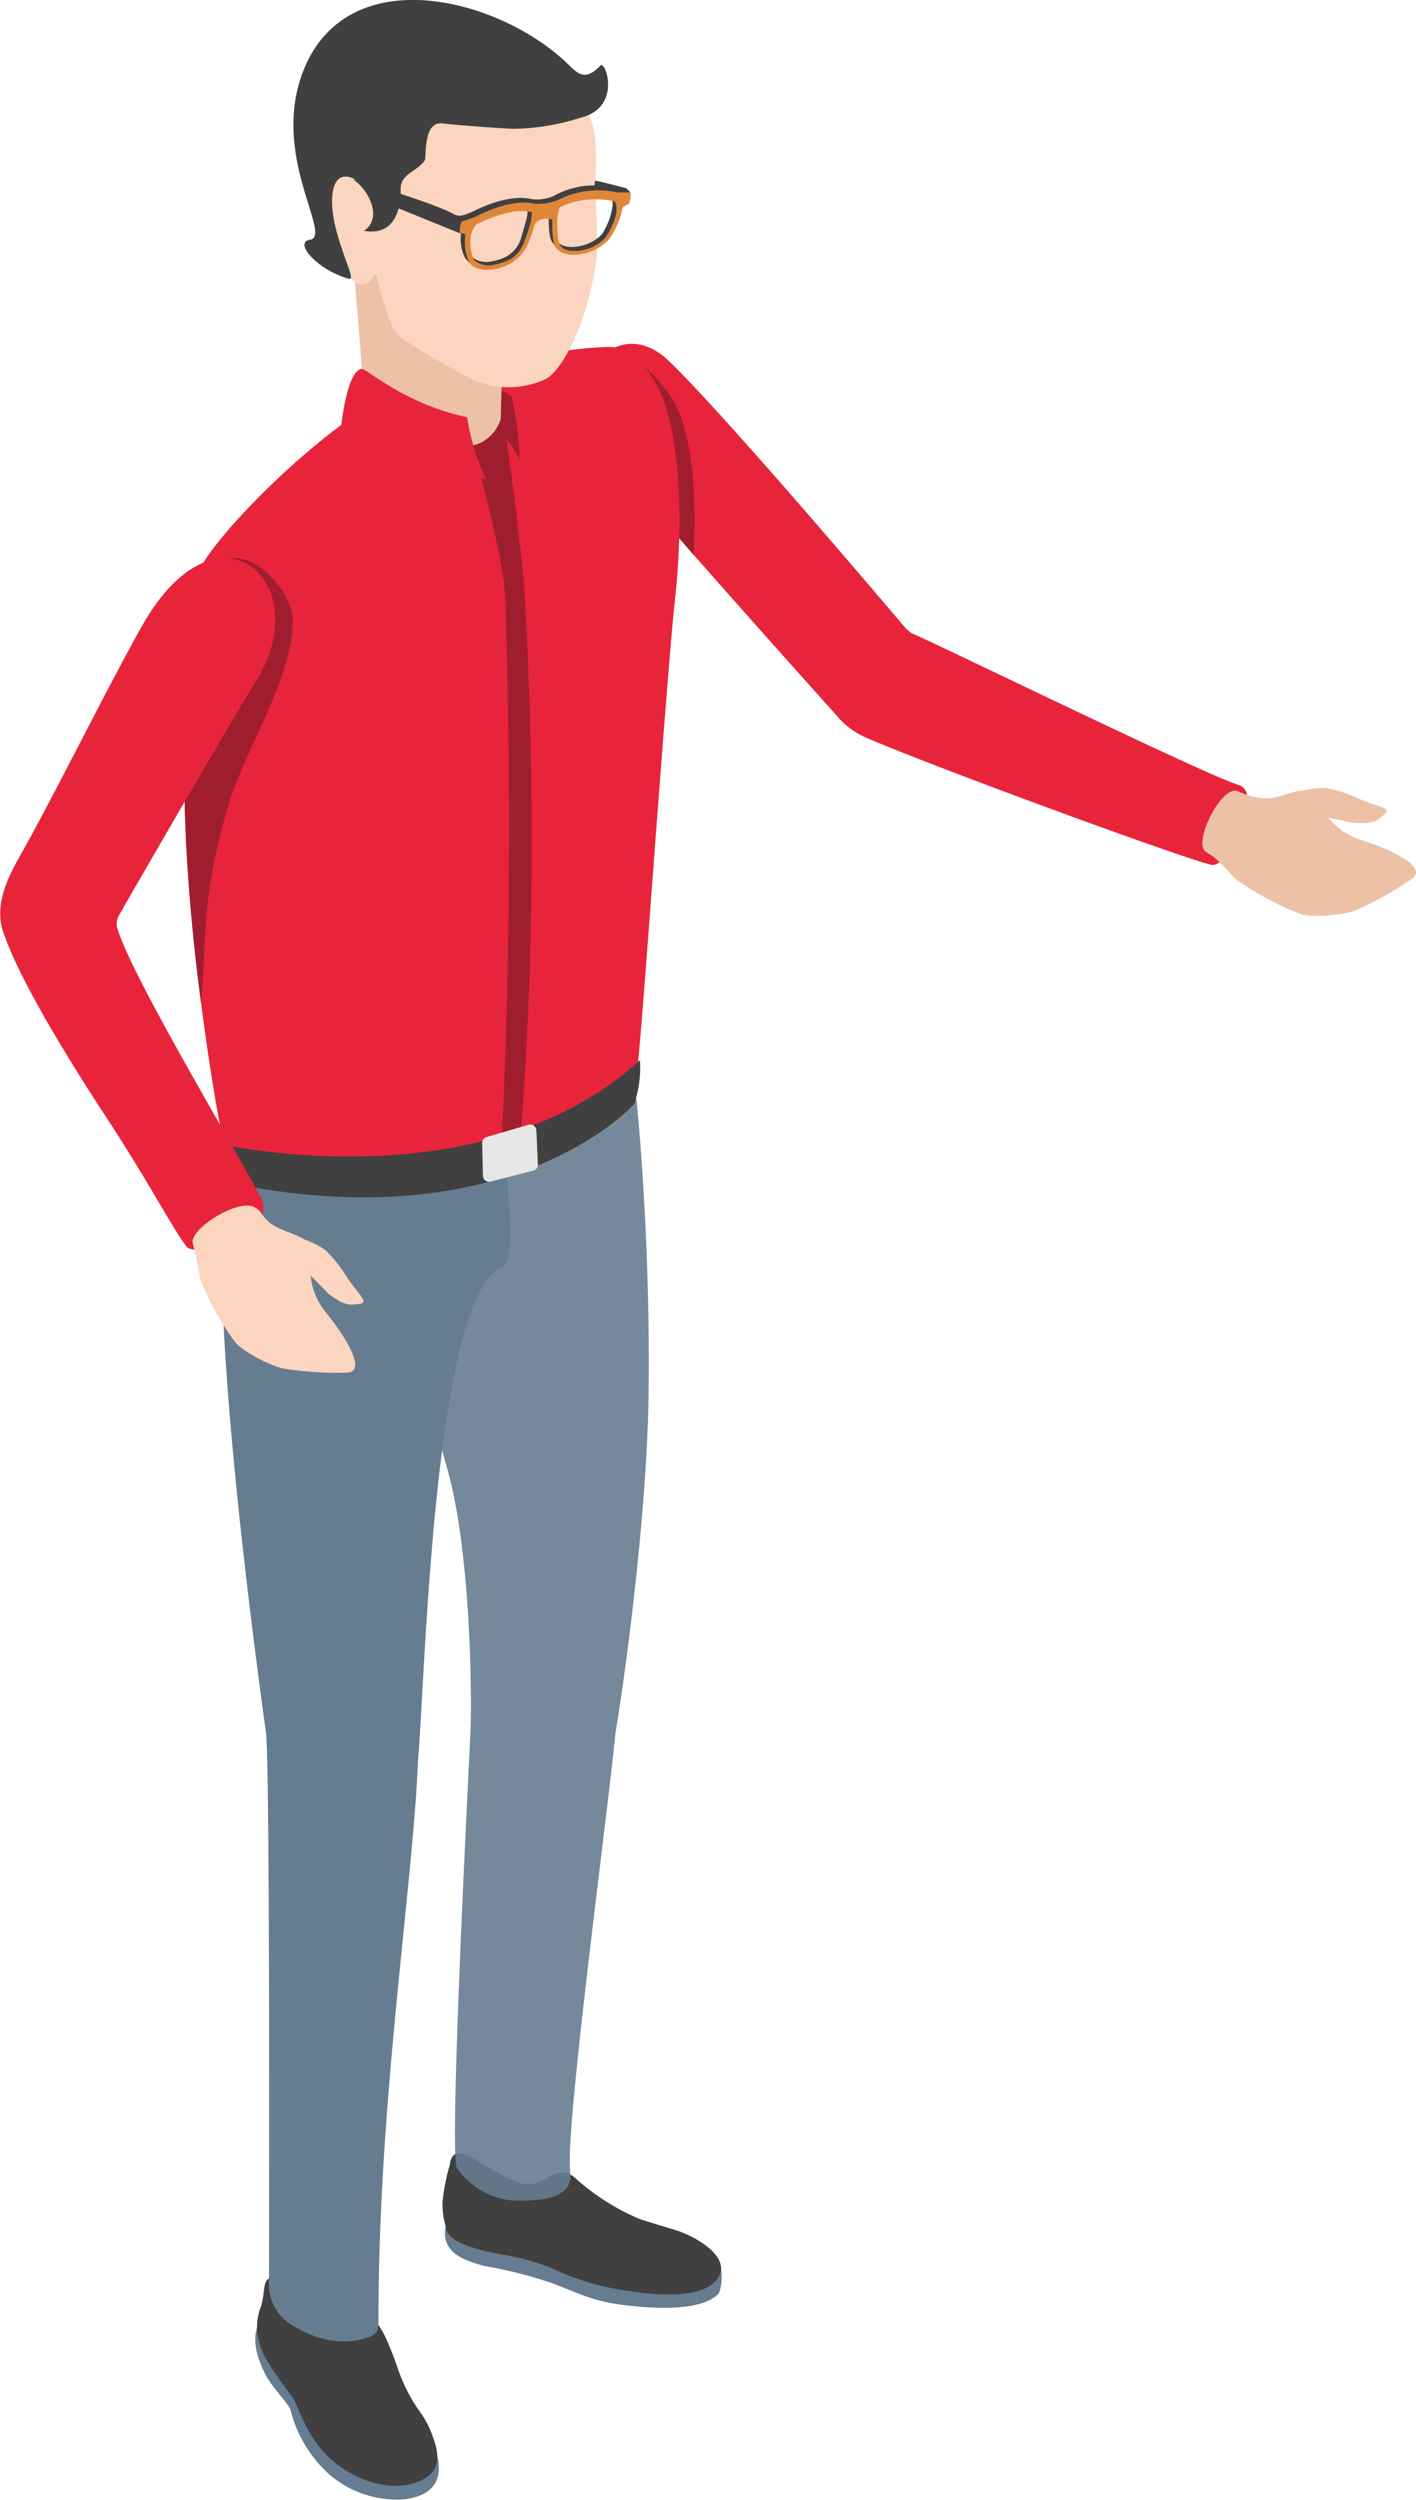 <svg xmlns="http://www.w3.org/2000/svg" viewBox="0 0 143.03 252.35"><defs><style>.cls-1{fill:#e8243b;}.cls-2{fill:#edc1a6;}.cls-3,.cls-5{fill:#667c90;}.cls-4{fill:#404040;}.cls-5{opacity:0.9;}.cls-6{fill:#a01d30;}.cls-7{fill:#e7e7e7;}.cls-8{fill:#fbd5bf;}.cls-9{fill:#df8639;}</style></defs><title>Asset 11</title><g id="Layer_2" data-name="Layer 2"><g id="Layer_1-2" data-name="Layer 1"><path class="cls-1" d="M125.78,82.66c-.29,1-2.11,4.92-3.41,4.64-2.69-.58-28.38-10-34.86-12.83a7.82,7.82,0,0,1-3-2.24S77,63.88,70.06,56c-3.91-4.47-7.59-8.77-9.52-11.29A6.78,6.78,0,0,1,60,37c1.51-2.42,4.61-3.41,7.59-.54s9,9.66,14.23,15.69,9.73,11.35,9.73,11.35a5.42,5.42,0,0,1,.52.42c1,.31,30,14.46,33,15.3C126.24,79.56,126.21,81.11,125.78,82.66Z"/><path class="cls-2" d="M137.33,84.75a7,7,0,0,1-3.15-2.2c.24,0,2.3.5,2.52.52,2.09.13,2.37-.23,3.15-.87s-.66-.75-2.53-1.55a13.59,13.59,0,0,0-3.41-1.11,9.39,9.39,0,0,0-2.18.24c-2.19.18-2.8,1.26-5.31.61-.49-.13-1.52-.57-1.52-.57-1.7-.31-4.47,5.42-3.06,6.2s2.33,2.18,3.17,2.87a30.06,30.06,0,0,0,6.23,3.32c1.06.47,4.11.2,5.64-.29a33.53,33.53,0,0,0,5.79-3.26C144.39,87.33,139.49,85.38,137.33,84.75Z"/><path class="cls-3" d="M41.13,241.81c1,2.09.9,1.18,2.55,4.73.92,2,1.52,5.24-2.89,5.76a10.5,10.5,0,0,1-7.52-2.51,13.07,13.07,0,0,1-3.92-6.49c-.18-.68-2-2.4-2.65-3.82s-2.59-5.42,2.43-7.59,8.32,3.64,9.11,4.93A35.16,35.16,0,0,1,41.13,241.81Z"/><path class="cls-4" d="M26.24,233.16c.79-2.1-.09-3.26,1.85-3.41,5.5-.43,8.87,2.47,9.42,3.84s.83.32,2.59,5.25a17.33,17.33,0,0,0,2.08,4.29,10.2,10.2,0,0,1,1.37,2.38c.6,1.62,1.54,4-1.49,5.07s-6.31-.53-7.94-1.76c-1.88-1.42-3-3.16-4.34-6.41-.26-.65-3.2-4-3.58-5.94A5.52,5.52,0,0,1,26.24,233.16Z"/><path class="cls-3" d="M55.92,230.53c2.91,1.13,4.13,1.83,7.58,2.21,1.68.19,7.36.77,9.13-1.27a5,5,0,0,0,.19-2.47c-.37-1.54-3.12-1.84-4.22-2.3-4.65-2-4.44-.91-9.17-2-.88-.21-5.6-1.45-7.66-1.66-1.37-.14-6.52.86-6.63,1.18-1,3.26,2,4,3.77,4.52A43.22,43.22,0,0,1,55.92,230.53Z"/><path class="cls-4" d="M45.46,218.45a1.3,1.3,0,0,1,.37-.9c1.08-.88,3.11,1.47,6.47,2.73,2.55,1,3.72-2.08,5.69-.52A23.13,23.13,0,0,0,64.62,224c.31.12,3.77,1.16,3.88,1.2,2.59.93,5.3,2.93,4,4.78-1.66,2.43-7.46,1.5-9.14,1.26A25.79,25.79,0,0,1,55.82,229c-3.3-1.34-5.28-1.34-7-1.81-1.36-.37-3.68-1-3.78-2.36a8,8,0,0,1-.34-2.55A19.53,19.53,0,0,1,45.46,218.45Z"/><path class="cls-5" d="M64.32,111.24c-.31-3.89-7.85-1.83-11.12-.71-1.93.66-6.41,3.43-7.53,5.15-4.44,6.81-4.84,11.49-4.66,15,.33,6.11,2.58,11.6,4.32,18.15,1.85,6.95,2.34,18.41,2.22,25.27-.1,2.77-2.24,43.21-1.4,44.76a7.85,7.85,0,0,0,5.38,3.25c6.26.34,6.18-1.9,6.06-2.92-.49-4.51,3.75-35.72,4.58-44.26,1.25-7.48,3.2-23.09,3.34-34A285.35,285.35,0,0,0,64.32,111.24Z"/><path class="cls-3" d="M50.74,114.31c-.14-8.9-13.84-3.43-16.56-2.9-1.62.32-8,2-10.93,8.11-2.21,4.6.25,31.11,3.62,55.41.43,4.12.3,55.92.3,55.92a4.73,4.73,0,0,0,2.18,3.76c3.74,2.39,6.48,1.75,7.64,1.4,1.4-.43,1.24-1,1.24-2.52.07-22.15,3.48-43,4-55.9.74-8.36,1.56-46.78,8.5-49.7C52.54,127.13,50.76,116.15,50.74,114.31Z"/><path class="cls-6" d="M70.06,56c-3.91-4.47-7.59-8.77-9.52-11.29A6.78,6.78,0,0,1,60,37c.44-1.13,2.11-2.08,2.48-1.92A17.93,17.93,0,0,1,67.74,40C69.86,43.14,70.41,49.54,70.06,56Z"/><path class="cls-1" d="M68.15,60.81c.95-8.38.65-18.58-2.35-22.81a7.08,7.08,0,0,0-3.47-2.9c-1.28-.51-17.24,1.62-22.52,4.37-7.72,4-17.77,14.23-19.7,18.07-1.2,2.42-1.65,12.64-1.44,24.13.23,13.13,3.64,34.79,4.61,35.92,1.93,2.25,8.81,2.68,8.81,2.68,19.21,1.06,29.83-5.9,32.09-11.13.27-.62.85-8.73,1.76-20.75C66.14,85.71,67.67,65.09,68.15,60.81Z"/><path class="cls-6" d="M21.23,57.65c-1.64,2.14-2.77,12.53-2.56,24a193.35,193.35,0,0,0,1.64,19.6c.64-5.6-.22-10.13,2.85-20.23,1.63-5.37,6.41-12.69,6.41-18.31C29.57,59.25,24.17,53.82,21.23,57.65Z"/><path class="cls-6" d="M52.46,115.72l-1.86.42S52.07,94,51.05,60.6c-.14-4.84-3.85-17.52-3.85-17.52l3.43-2.71S52.71,55,53,60.06C54.87,92.68,52.46,115.72,52.46,115.72Z"/><path class="cls-4" d="M22.64,115.55s26.24,5.91,42-8.53a11.34,11.34,0,0,1-.58,4.42s-12.36,14-41.35,7.87A8.88,8.88,0,0,1,22.64,115.55Z"/><path class="cls-7" d="M49.14,114.78l4.25-1.24a.62.62,0,0,1,.79.57l.15,3.44a.61.61,0,0,1-.46.62l-4.33,1.11a.62.62,0,0,1-.76-.58l-.08-3.32A.6.6,0,0,1,49.14,114.78Z"/><path class="cls-6" d="M42.53,35.9,43,38.71s7.32,2.75,9.49,7.8A34.06,34.06,0,0,0,51.68,40,37.09,37.09,0,0,0,42.53,35.9Z"/><path class="cls-2" d="M36.58,41.36a3.05,3.05,0,0,0,1,1.91c1.14,1.06,5,3,9.9,1.76a3.9,3.9,0,0,0,3.1-2.75l.12-4.48-15.18-13S36.6,36.6,36.59,38.56C36.59,39.66,36.6,40.48,36.58,41.36Z"/><path class="cls-8" d="M59.37,11.38c.92,1.79.91,3.78.75,7,0,.54.33,6.39.14,7.74-1,7.12-3.78,11.65-5.28,12.21a8.87,8.87,0,0,1-7.18,0A68.08,68.08,0,0,1,40.39,34c-1.07-.75-2-4.92-2.35-6.11-.25-.78-.35.84-1.37.84A1.36,1.36,0,0,1,35.44,28C28.6,18.4,29.23,5,36.66,2.09S56.32,5.47,59.37,11.38Z"/><path class="cls-4" d="M57,6.12c1.18,1.07,1.9,2.33,3.65.5.53-.56,2.19,4.25-2,5.26A22.93,22.93,0,0,1,51.88,13c-.57,0-5.84-.36-7.16-.54a1.18,1.18,0,0,0-.74.11,1.32,1.32,0,0,0-.49.48c-.61,1-.45,2.92-.58,3.12-.75,1.16-2.46,1.34-2.44,2.92,0,.26.24,4.91-3.71,4.21.77-.5,1.31-1.51.6-3.13-.55-1.27-1.22-2.15-2.19-2.32-1.8-.31-1.94,2.56-1.23,5.29.82,3.15,2,5.19,1.29,5-3.22-.9-5.59-3.7-3.94-3.93,2.44-.35-4.28-8.82-.44-17.57C35.48-3.85,50-.28,57,6.12Z"/><path class="cls-4" d="M63.68,19.46a.6.6,0,0,1-.61.66,1.46,1.46,0,0,0-.35.57,8.25,8.25,0,0,1-1.34,3.36A4.79,4.79,0,0,1,58,25.46a4.22,4.22,0,0,1-1.64-.31s-.44-.51-.54-.65a1.8,1.8,0,0,1-.28-.69,10,10,0,0,1-.1-2.11,1.12,1.12,0,0,0-1.53.23l-.06.37c-.24.87-.42,1.83-.6,2.22a4.65,4.65,0,0,1-2.89,2.29,4,4,0,0,1-2.81-.15L47,26.08l0,0a4.19,4.19,0,0,1-.43-2.52c0-.09-.07,0-.08,0s-9.32-3.77-9.35-3.83a5,5,0,0,0-1.48-1.63c.25,0,8.3,2.45,10.15,3.5a1.22,1.22,0,0,0,1,.11,8.16,8.16,0,0,0,.93-.35c.73-.35,3.63-1.82,6-1.25a4.1,4.1,0,0,0,2.3-.39,8.29,8.29,0,0,1,4-1l.07-.48c.24,0,3.12.75,3.12.75S63.68,19.37,63.68,19.46ZM53.29,20.91a5.36,5.36,0,0,0-2,0,13.25,13.25,0,0,0-3.38,1.17l-.1.05a2.27,2.27,0,0,0-.66,1.27,4.18,4.18,0,0,0,.34,2.39,2.34,2.34,0,0,0,2.16.6,5,5,0,0,0,.64-.16,3.24,3.24,0,0,0,2.19-1.77c.14-.29.37-1.2.6-2A4,4,0,0,0,53.29,20.91Zm8.57,0c.07-.41,0-1.07-.28-1.11H61.5a9.09,9.09,0,0,0-3.19-.06,7.33,7.33,0,0,0-2.16.72,4.5,4.5,0,0,0-.23,1.52A9.22,9.22,0,0,0,56,23.7c.19.91.87,1.24,1.81,1.23a3.36,3.36,0,0,0,.63-.06,4.23,4.23,0,0,0,2.35-1.21A7,7,0,0,0,61.86,20.88Z"/><path class="cls-9" d="M63.68,20c-.12.63-.19.62-.19.62s-.58.18-.62.43a8,8,0,0,1-1.38,3.13A5,5,0,0,1,58,25.72c-1.49,0-2-.7-2.1-1.41a10,10,0,0,1-.1-2.11,1.5,1.5,0,0,0-1.78.41,14.27,14.27,0,0,1-.76,2.15A4.23,4.23,0,0,1,50.61,27c-1.51.48-2.68.17-3.15-.41A4.75,4.75,0,0,1,47,23.77c0-.25-.52-.24-.52-.24s-.08,0,0-.59.2-.59.2-.59,1.09-.35,1.47-.53c.72-.35,3.62-1.82,5.94-1.24a5.46,5.46,0,0,0,2.3-.4,8.85,8.85,0,0,1,5.87-.77,12.08,12.08,0,0,0,1.37,0S63.78,19.46,63.68,20Zm-10,1.4a5.42,5.42,0,0,0-2,0,12.8,12.8,0,0,0-3.38,1.18l-.1,0a2.26,2.26,0,0,0-.65,1.27,4.18,4.18,0,0,0,.34,2.39,2.2,2.2,0,0,0,2.08.46,5,5,0,0,0,.64-.16,3.19,3.19,0,0,0,2.19-1.77,13.47,13.47,0,0,0,.67-1.89A4.45,4.45,0,0,0,53.72,21.41Zm8.57,0c.06-.41,0-1.07-.28-1.11h-.09a9,9,0,0,0-3.18-.06,7.59,7.59,0,0,0-2.17.72,4.5,4.5,0,0,0-.23,1.52,10.09,10.09,0,0,0,.09,1.76c.2.91.79,1.12,1.74,1.1a3.34,3.34,0,0,0,.62-.06A4.23,4.23,0,0,0,61.14,24,7.18,7.18,0,0,0,62.29,21.38Z"/><path class="cls-1" d="M36.54,37.24c-1.53.15-2.08,5.86-2.08,5.86s3.88,3.37,14.63,5.27a22.56,22.56,0,0,1-1.9-6.25C40.85,40.77,37,37.19,36.54,37.24Z"/><path class="cls-1" d="M11.81,93.54c-.15-.78.33-1.27.7-2,0,0,9.9-17.22,13.38-22.82,6.16-9.92-3.85-19.07-11.51-5.6-3.27,5.76-9,17.35-12.21,23-1,1.83-3,5.11-1.75,8.21,1.27,3.72,5,10.35,10.22,18.31,4.59,7,6.75,11.33,8.24,13.24.48.62,4.85.19,5.79-.48a4.14,4.14,0,0,0,1.9-4C25.28,118.42,13.14,98.52,11.81,93.54Z"/><path class="cls-8" d="M32.82,132.37a7,7,0,0,1-1.44-3.56c.22.11,1.65,1.67,1.83,1.81,1.67,1.25,2.1,1.11,3.11,1s-.14-1-1.27-2.68a13.44,13.44,0,0,0-2.24-2.8,9.74,9.74,0,0,0-2-1c-1.93-1.06-3.32-1-4.4-2.65a1.41,1.41,0,0,0-.59-.55c-1.51-1.17-6.84,2.17-6.33,3.61a33.34,33.34,0,0,1,.71,3.52,29.48,29.48,0,0,0,3.39,6.2c.63,1,3.33,2.42,4.88,2.85a34.1,34.1,0,0,0,6.63.44C37.3,138.4,34.27,134.08,32.82,132.37Z"/></g></g></svg>
